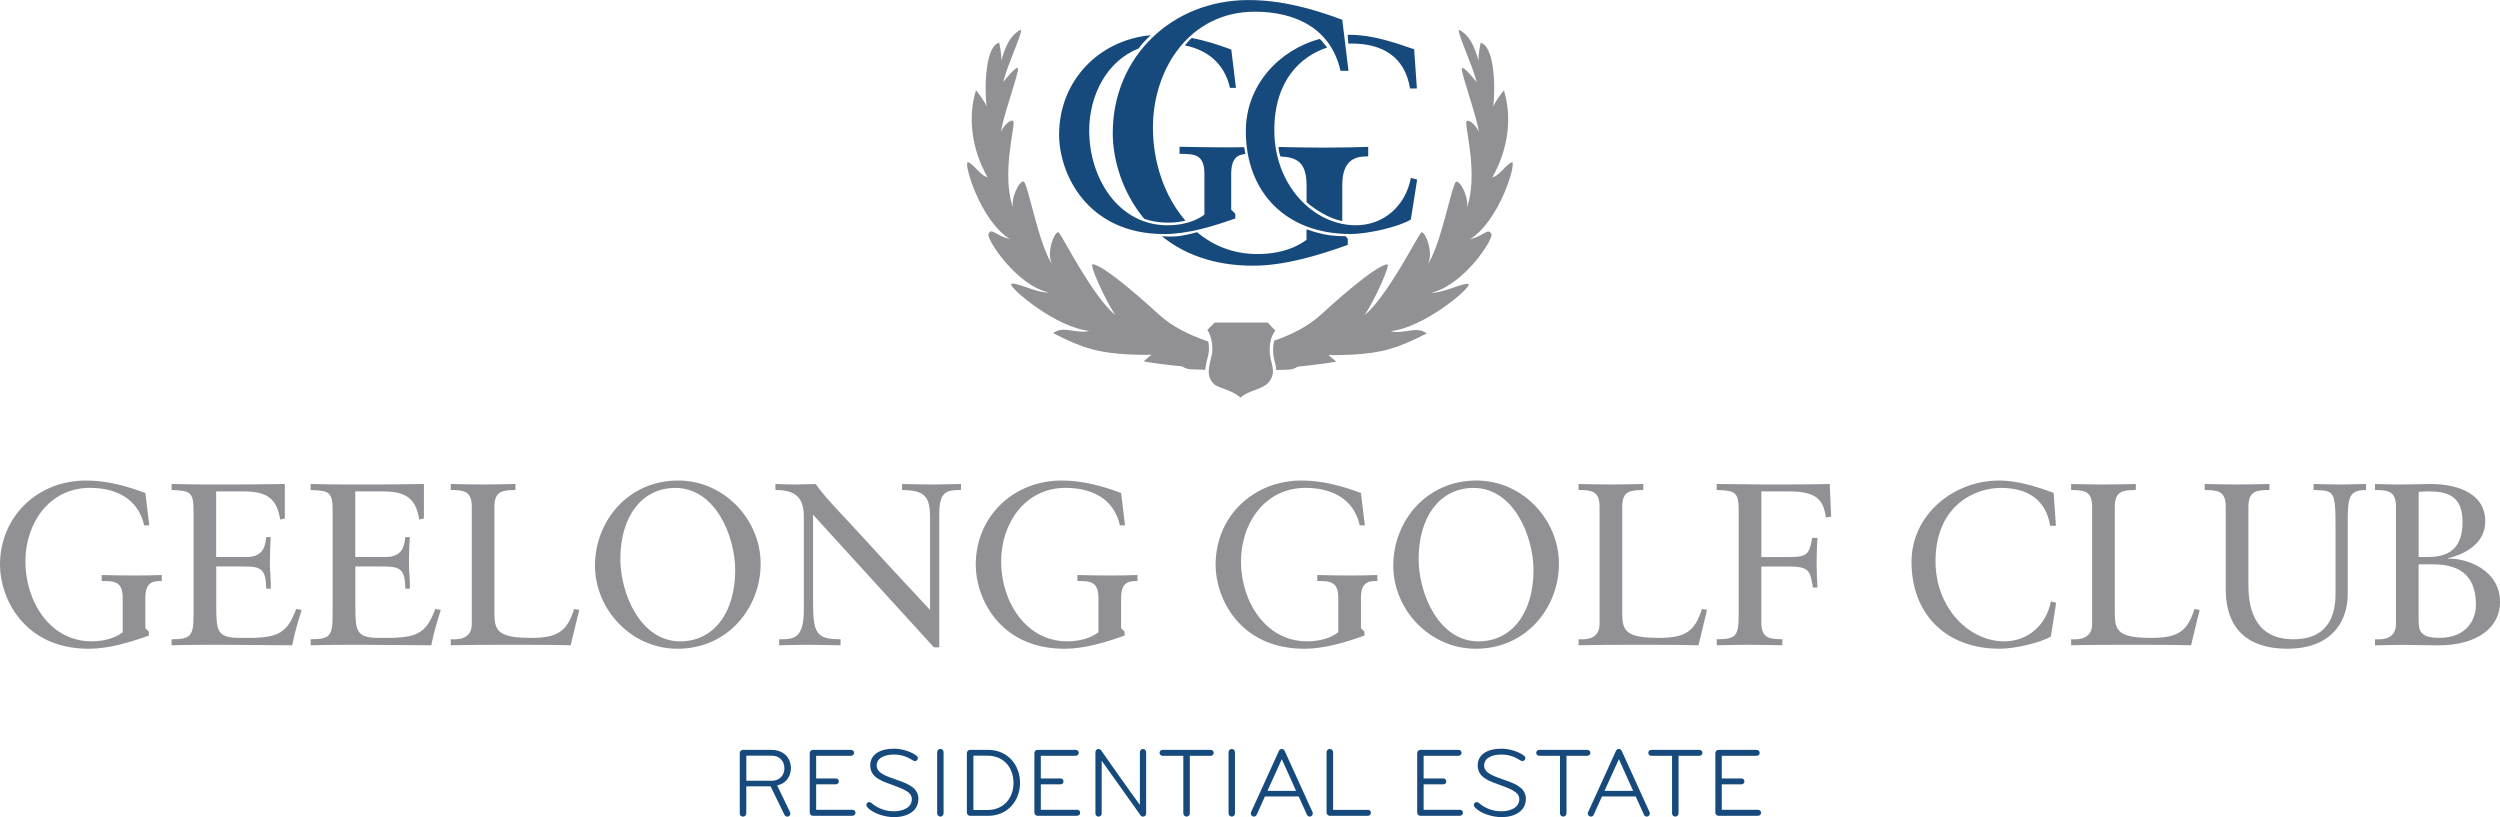 <?xml version="1.0" encoding="UTF-8"?>
<svg id="Layer_1" data-name="Layer 1" xmlns="http://www.w3.org/2000/svg" viewBox="0 0 574.64 187.82">
  <defs>
    <style>
      .cls-1 {
        fill: #919195;
      }

      .cls-2 {
        fill: #174a7c;
      }
    </style>
  </defs>
  <g>
    <polygon class="cls-1" points="292.49 84.31 292.41 83.86 292.3 83.41 292.19 82.95 292.08 82.49 291.99 82.04 291.9 81.56 291.87 81.1 291.86 80.88 291.85 80.36 291.86 79.99 291.88 79.64 291.91 79.29 291.96 78.94 292.02 78.6 292.09 78.27 292.17 77.95 292.27 77.61 292.39 77.3 292.53 76.98 292.68 76.7 292.85 76.38 293.04 76.11 293.13 75.98 291.39 74.13 279.21 74.13 277.51 75.83 277.64 76.03 277.81 76.34 277.96 76.66 278.1 76.99 278.22 77.32 278.33 77.67 278.41 78.01 278.49 78.34 278.55 78.7 278.6 79.04 278.63 79.4 278.65 79.75 278.66 80.1 278.66 80.45 278.65 80.8 278.64 81.02 278.48 81.79 278.36 82.3 278.24 82.81 278.12 83.33 278.02 83.84 277.92 84.33 277.86 84.81 277.84 85.3 277.85 85.77 277.91 86.23 278.02 86.68 278.19 87.11 278.42 87.53 278.75 87.96 279.16 88.37 279.34 88.53 279.93 88.81 280.33 88.98 280.72 89.13 281.11 89.28 281.51 89.43 281.9 89.58 282.28 89.74 282.67 89.89 283.05 90.06 283.43 90.25 283.81 90.45 284.18 90.67 284.54 90.92 284.9 91.19 285.13 91.4 285.47 91.11 285.89 90.82 286.32 90.56 286.76 90.34 287.19 90.15 287.62 89.97 288.05 89.81 288.49 89.65 288.91 89.49 289.33 89.32 289.74 89.14 290.14 88.95 290.54 88.73 290.93 88.48 291.31 88.17 291.46 88.05 291.99 87.37 292.23 86.93 292.41 86.5 292.52 86.07 292.58 85.63 292.59 85.19 292.56 84.76 292.49 84.31"/>
    <path class="cls-1" d="M277.85,79.46l-.03-.33-.04-.31-.06-.33h0c-4.26-1.42-8.35-3.42-11.48-6.32-1.69-1.56-12.23-11.18-15.09-11.44-.87-.08,2.75,7.95,5.2,11.7-5.44-4.6-12.17-18.27-13-18.99-.83-.72-3.21,5.15-1.3,7.54-3.17-3.96-5.78-18.96-6.76-19.25-.99-.28-3.16,4.1-2.34,6.24-2.91-7.61.45-19.06,0-20.03-.45-.97-2.84,1.47-2.86,2.6.05-2.63,4.22-14.01,3.9-14.82-.32-.81-3.38,3.12-3.38,3.12.78-3.64,5.06-12.61,3.9-11.96-2.34,1.3-3.38,3.64-4.42,7.28.31-1.07-.42-4.35-.42-4.35-2.96.71-3.49,9.15-2.91,14.66-.33-1.01-1.73-2.88-2.43-3.74-1.96,6.39-.91,13.68,2.63,19.96-1.33-.04-3.42-3.26-4.49-3.41-1.08-.15,2.67,13.29,9.69,17.71l-1.56-.52c-2.32-1.06-2.68-1.84-3.38-.78-.7,1.07,6.4,11.89,13.79,13.52-2.47.27-8.47-2.86-8.58-1.82-.11,1.04,10.33,9.9,17.95,10.66-2.99.84-5.83-1.34-8.32.52,7.02,3.64,10.69,4.51,17.2,4.89,1.04.06,4.35.17,5.42.06l-1.81,1.55c2.54.44,5.53.82,8.76,1.13.66.37,1.35.66,1.98.69,1.13.05,2.29.08,3.46.11v-.29s.08-.53.08-.53l.1-.53.11-.53.12-.53.12-.51.12-.5.14-.69v-.16s.02-.33.02-.33v-.32s0-.33,0-.33l-.02-.32ZM342.79,53.72c-.71-1.06-1.06-.28-3.38.78l-1.56.52c7.02-4.42,10.77-17.87,9.69-17.71-1.07.15-3.16,3.37-4.49,3.41,3.55-6.28,4.6-13.57,2.63-19.96-.7.86-2.09,2.74-2.43,3.74.58-5.51.05-13.96-2.91-14.66,0,0-.72,3.28-.42,4.35-1.04-3.64-2.08-5.98-4.42-7.28-1.16-.64,3.12,8.32,3.9,11.96,0,0-3.06-3.93-3.38-3.12-.32.81,3.86,12.2,3.9,14.82-.02-1.13-2.41-3.57-2.86-2.6-.45.97,2.91,12.41,0,20.03.82-2.14-1.35-6.53-2.34-6.24-.99.29-3.6,15.29-6.76,19.25,1.91-2.39-.47-8.26-1.3-7.54-.83.72-7.56,14.39-13,18.99,2.46-3.75,6.07-11.78,5.2-11.7-2.86.26-13.4,9.88-15.09,11.44-2.98,2.76-6.83,4.71-10.88,6.1l-.04.18-.07.3-.05.3-.04.32-.03.32-.02.32v.33s0,.52,0,.52v.2s.03.39.03.39l.08.43.08.43.1.45.11.46.11.47.09.48.08.49.02.36c1.03-.02,2.05-.06,3.05-.1.63-.03,1.32-.31,1.98-.69,3.24-.31,6.23-.69,8.77-1.13l-1.81-1.55c1.07.11,4.38,0,5.42-.06,6.51-.39,10.18-1.25,17.2-4.89-2.49-1.85-5.34.32-8.32-.52,7.62-.77,18.06-9.62,17.95-10.66-.11-1.04-6.11,2.09-8.58,1.82,7.39-1.63,14.49-12.46,13.79-13.52Z"/>
  </g>
  <g>
    <path class="cls-1" d="M34.31,120.75h-1.17c-1.38-6.16-6.53-8.61-12.48-8.61-9.4,0-14.82,8.23-14.82,16.89,0,9.19,5.63,18.38,15.19,18.38,4.2,0,6.37-1.49,7.17-2.07v-7.91c0-3.88-2.02-3.88-4.83-3.88v-1.38c2.5.05,4.94.11,7.33.11s4.89-.05,6.48-.11v1.38c-1.75,0-3.77,0-3.77,3.88v6.96l.8.8v.9c-4.3,1.54-9.19,3.03-13.81,3.03-14.93,0-20.4-11.69-20.4-19.28,0-11.15,8.66-19.39,19.76-19.39,4.73,0,9.24,1.22,13.65,2.87l.9,7.44Z"/>
    <path class="cls-1" d="M49.71,128.03h7.01c4.3,0,4.3-3.35,4.46-4.57h1.06c-.11,1.17-.21,4.04-.21,5.95,0,1.7.27,4.2.21,5.9h-1.06c0-5.1-1.7-5.1-5.79-5.1h-5.68v9.03c0,5.9.21,7.38,5.47,7.38h3.29c5.21-.27,7.54-.96,9.61-6.64l1.27.21c-.85,2.66-1.65,5.37-2.18,8.13-5.31,0-10.62-.11-15.94-.11-3.93,0-7.86,0-11.79.11v-1.38c4.62,0,5.05-.85,5.05-6v-23.58c0-4.36-.85-4.57-5.05-4.73v-1.38c3.56.11,7.17.11,10.73.11,5.1,0,10.15,0,15.3-.11v7.91l-1.06.27c-.8-4.99-3.19-6.48-8.5-6.48h-6.22v15.09Z"/>
    <path class="cls-1" d="M81.68,128.03h7.01c4.3,0,4.3-3.35,4.46-4.57h1.06c-.11,1.17-.21,4.04-.21,5.95,0,1.7.27,4.2.21,5.9h-1.06c0-5.1-1.7-5.1-5.79-5.1h-5.68v9.03c0,5.9.21,7.38,5.47,7.38h3.29c5.21-.27,7.54-.96,9.61-6.64l1.27.21c-.85,2.66-1.65,5.37-2.18,8.13-5.31,0-10.62-.11-15.94-.11-3.93,0-7.86,0-11.79.11v-1.38c4.62,0,5.05-.85,5.05-6v-23.58c0-4.36-.85-4.57-5.05-4.73v-1.38c3.56.11,7.17.11,10.73.11,5.1,0,10.15,0,15.3-.11v7.91l-1.06.27c-.8-4.99-3.19-6.48-8.5-6.48h-6.22v15.09Z"/>
    <path class="cls-1" d="M131.18,148.32c-4.51-.11-8.98-.11-13.49-.11s-9.4,0-14.08.11v-1.38c2.66.16,4.83-.53,4.83-3.56v-26.93c0-3.72-2.02-3.77-4.83-3.82v-1.38c2.5.05,4.94.11,7.33.11s4.89-.05,7.54-.11v1.38c-2.82.05-4.83.11-4.83,3.82v24.59c0,3.93.85,5.58,8.39,5.58,6.16,0,8.29-1.49,9.93-6.64l1.17.21-1.97,8.13Z"/>
    <path class="cls-1" d="M155.88,110.45c10.62,0,18.96,9.03,18.96,19.12s-7.49,19.55-19.12,19.55c-10.62,0-18.96-9.03-18.96-19.12s7.49-19.55,19.12-19.55ZM156.35,147.42c7.76,0,12.64-6.69,12.64-16.31,0-8.07-4.67-18.96-13.76-18.96-7.76,0-12.64,6.69-12.64,16.31,0,8.07,4.67,18.96,13.76,18.96Z"/>
    <path class="cls-1" d="M215.89,148.8h-1.22l-27.78-30.49v19.81c0,7.33.58,8.82,6.32,8.82v1.38c-2.34,0-4.73-.11-7.06-.11s-4.73.05-7.06.11v-1.38c3.24,0,5.68,0,5.68-6.75v-21.35c0-4.57-1.97-6.21-6.53-6.21v-1.38c1.65.05,3.24.11,4.89.11,1.43,0,2.92-.11,4.36-.11,2.18,3.24,7.12,8.07,13.17,14.77,4.51,4.99,9.51,10.25,13.12,14.18v-21.14c0-4.89-1.12-6.37-6.43-6.43v-1.38c2.44.05,4.94.11,7.38.11,2.07,0,4.09-.11,6.16-.11v1.38c-3.24,0-4.99.26-4.99,5.47v30.7Z"/>
    <path class="cls-1" d="M258.59,120.75h-1.17c-1.38-6.16-6.53-8.61-12.48-8.61-9.4,0-14.82,8.23-14.82,16.89,0,9.19,5.63,18.38,15.19,18.38,4.2,0,6.37-1.49,7.17-2.07v-7.91c0-3.88-2.02-3.88-4.83-3.88v-1.38c2.5.05,4.94.11,7.33.11s4.89-.05,6.48-.11v1.38c-1.75,0-3.77,0-3.77,3.88v6.96l.8.8v.9c-4.3,1.54-9.19,3.03-13.81,3.03-14.93,0-20.4-11.69-20.4-19.28,0-11.15,8.66-19.39,19.76-19.39,4.73,0,9.24,1.22,13.65,2.87l.9,7.44Z"/>
    <path class="cls-1" d="M313.72,120.75h-1.17c-1.38-6.16-6.53-8.61-12.48-8.61-9.4,0-14.82,8.23-14.82,16.89,0,9.19,5.63,18.38,15.19,18.38,4.2,0,6.37-1.49,7.17-2.07v-7.91c0-3.88-2.02-3.88-4.83-3.88v-1.38c2.5.05,4.94.11,7.33.11s4.89-.05,6.48-.11v1.38c-1.75,0-3.77,0-3.77,3.88v6.96l.8.8v.9c-4.3,1.54-9.19,3.03-13.81,3.03-14.93,0-20.4-11.69-20.4-19.28,0-11.15,8.66-19.39,19.76-19.39,4.73,0,9.24,1.22,13.65,2.87l.9,7.44Z"/>
    <path class="cls-1" d="M339.37,110.45c10.62,0,18.96,9.03,18.96,19.12s-7.49,19.55-19.12,19.55c-10.62,0-18.96-9.03-18.96-19.12s7.49-19.55,19.12-19.55ZM339.84,147.42c7.76,0,12.64-6.69,12.64-16.31,0-8.07-4.67-18.96-13.76-18.96-7.76,0-12.64,6.69-12.64,16.31,0,8.07,4.67,18.96,13.76,18.96Z"/>
    <path class="cls-1" d="M390.41,148.32c-4.52-.11-8.98-.11-13.49-.11s-9.4,0-14.08.11v-1.38c2.65.16,4.83-.53,4.83-3.56v-26.93c0-3.72-2.02-3.77-4.83-3.82v-1.38c2.5.05,4.94.11,7.33.11s4.89-.05,7.54-.11v1.38c-2.82.05-4.83.11-4.83,3.82v24.59c0,3.93.85,5.58,8.39,5.58,6.16,0,8.29-1.49,9.93-6.64l1.17.21-1.96,8.13Z"/>
    <path class="cls-1" d="M404.85,143.11c0,3.72,2.02,3.77,4.83,3.83v1.38c-2.66-.05-5.1-.11-7.54-.11s-4.83.05-7.54.11v-1.38c4.62,0,5.05-.85,5.05-6v-23.58c0-4.36-.85-4.57-5.05-4.73v-1.38c3.77,0,7.65.11,11.53.11,4.83,0,9.72,0,14.45-.11l.32,7.49-1.22.21c-.53-4.51-2.76-6-8.55-6h-6.27v15.09h6.27c4.36,0,4.73-.64,5.42-4.41h1.22c-.11,1.01-.21,3.88-.21,5.79,0,1.7.11,4.2.21,5.63h-1.06c-.64-3.67-.69-4.83-5.37-4.83h-6.48v12.91Z"/>
    <path class="cls-1" d="M472.57,120.86h-1.33c-1.01-6.22-5.42-8.71-11.37-8.71s-14.98,4.09-14.98,16.84c0,10.73,7.65,18.43,15.83,18.43,5.26,0,9.61-3.61,10.68-9.19l1.22.32-1.22,7.76c-2.23,1.38-8.23,2.81-11.74,2.81-12.43,0-20.29-8.02-20.29-19.97,0-10.89,9.72-18.7,20.13-18.7,4.3,0,8.45,1.38,12.54,2.82l.53,7.6Z"/>
    <path class="cls-1" d="M503.63,148.32c-4.52-.11-8.98-.11-13.49-.11s-9.4,0-14.08.11v-1.38c2.65.16,4.83-.53,4.83-3.56v-26.93c0-3.72-2.02-3.77-4.83-3.82v-1.38c2.5.05,4.94.11,7.33.11s4.89-.05,7.54-.11v1.38c-2.82.05-4.83.11-4.83,3.82v24.59c0,3.93.85,5.58,8.39,5.58,6.16,0,8.29-1.49,9.93-6.64l1.17.21-1.96,8.13Z"/>
    <path class="cls-1" d="M543.84,112.63c-4.25,0-4.2,2.07-4.2,8.55v15.3c0,7.22-4.51,12.64-13.86,12.64-8.77,0-14.02-4.25-14.18-13.28v-19.39c0-3.72-2.02-3.77-4.83-3.82v-1.38c2.5.05,4.94.11,7.33.11s4.89-.05,7.54-.11v1.38c-2.82.05-4.83.11-4.83,3.82v18.06c0,6.32,2.07,12.43,10.36,12.43,8.82,0,9.67-6.8,9.67-10.46v-15.14c0-8.71-.32-8.55-5.05-8.71v-1.38c2.23.05,4.46.11,6.69.11,1.81,0,3.56-.11,5.36-.11v1.38Z"/>
    <path class="cls-1" d="M545.9,146.94c2.65.16,4.83-.53,4.83-3.56v-26.93c0-3.72-2.02-3.77-4.83-3.82v-1.38c1.49,0,2.97.11,4.41.11h1.65c3.03,0,4.99-.11,6.91-.11,3.93,0,12.38,1.12,12.38,8.61,0,4.94-4.46,7.49-8.55,8.45v.11c3.98-.21,11.95,2.44,11.95,9.93,0,5.68-4.89,9.99-14.29,9.99-2.5,0-4.99-.11-7.49-.11-2.34,0-4.68.05-6.96.11v-1.38ZM555.94,128.03h2.02c4.3,0,8.07-1.38,8.07-8.07,0-6.11-3.61-7.01-7.86-7.01-.69,0-1.43.05-2.23.11v14.98ZM555.94,142.26c0,2.39,0,4.36,4.78,4.36,6.32,0,8.39-4.3,8.39-7.6,0-7.6-4.73-9.3-9.99-9.3h-3.19v12.54Z"/>
  </g>
  <g>
    <path class="cls-2" d="M178.63,180.53s.09.23,2.96,6.15c.05.11.07.2.07.32,0,.25-.14.52-.39.64-.09.05-.2.07-.3.07-.27,0-.52-.16-.66-.41-3.19-6.53-3.19-6.56-3.19-6.56h-5.58v6.24c0,.41-.36.73-.77.73s-.73-.32-.73-.73v-13.89c0-.41.32-.73.73-.73h6.51c2.6,0,4.51,1.59,4.51,4.21,0,1.98-1.23,3.6-3.16,3.96ZM177.45,173.7h-5.9v5.76h5.9c1.66,0,2.85-1.18,2.85-2.87s-1.18-2.89-2.85-2.89Z"/>
    <path class="cls-2" d="M195.95,187.52h-9.08c-.41,0-.75-.34-.75-.75v-13.68c0-.41.34-.73.75-.73h8.74c.39,0,.71.3.71.68s-.32.68-.71.68h-8.01v5.21h4.53c.39,0,.68.3.68.68s-.3.68-.68.68h-4.53v5.85h8.36c.39,0,.68.3.68.68s-.3.68-.68.68Z"/>
    <path class="cls-2" d="M205.42,187.82c-1.8,0-4.71-.73-6.08-2.3-.14-.16-.2-.32-.2-.5,0-.16.05-.3.16-.43.14-.14.3-.23.48-.23.16,0,.34.07.48.18,1.48,1.28,3.28,1.94,5.19,1.94s4.14-.73,4.14-2.8c0-1.68-1.98-2.35-5.21-3.53-2.07-.75-4.35-1.66-4.35-4.21,0-2.69,2.48-3.85,5.44-3.85,1.89,0,3.98.68,5.21,1.62.2.16.3.37.3.57,0,.11-.05.25-.11.36-.14.18-.34.3-.55.3-.14,0-.27-.05-.39-.11-1.37-.87-2.69-1.39-4.46-1.39-2.09,0-3.96.75-3.96,2.51s2.07,2.41,4.92,3.41c2.69.93,4.67,1.94,4.67,4.26,0,2.85-2.6,4.21-5.67,4.21Z"/>
    <path class="cls-2" d="M216.16,187.7c-.41,0-.75-.34-.75-.75v-14.05c0-.41.34-.75.75-.75s.73.34.73.75v14.05c0,.41-.32.75-.73.75Z"/>
    <path class="cls-2" d="M227.11,187.52h-4.12c-.41,0-.75-.34-.75-.75v-13.68c0-.41.34-.73.75-.73h4.12c4.55,0,7.35,3.51,7.35,7.58s-2.8,7.58-7.35,7.58ZM226.97,173.7h-3.23v12.48h3.23c3.87,0,5.99-2.87,5.99-6.24s-2.12-6.24-5.99-6.24Z"/>
    <path class="cls-2" d="M247.59,187.52h-9.08c-.41,0-.75-.34-.75-.75v-13.68c0-.41.34-.73.75-.73h8.74c.39,0,.71.3.71.68s-.32.68-.71.68h-8.01v5.21h4.53c.39,0,.68.3.68.68s-.3.68-.68.68h-4.53v5.85h8.36c.39,0,.68.3.68.68s-.3.68-.68.68Z"/>
    <path class="cls-2" d="M262.75,187.7c-.25.02-.43-.07-.57-.27l-8.95-12.57v12.14c0,.39-.34.71-.73.71s-.71-.32-.71-.71v-14.12c0-.36.3-.73.73-.73.25,0,.45.14.57.3,0,0,7.29,10.43,8.92,12.55v-12.11c0-.39.32-.73.71-.73s.73.34.73.73v14.12c0,.39-.32.68-.71.71Z"/>
    <path class="cls-2" d="M278.27,173.72h-4.78v13.23c0,.41-.34.75-.75.75s-.75-.34-.75-.75v-13.23h-4.78c-.39,0-.68-.3-.68-.68s.3-.68.68-.68h11.07c.39,0,.71.3.71.68s-.32.68-.71.68Z"/>
    <path class="cls-2" d="M283.14,187.7c-.41,0-.75-.34-.75-.75v-14.05c0-.41.34-.75.75-.75s.73.34.73.75v14.05c0,.41-.32.75-.73.75Z"/>
    <path class="cls-2" d="M301.33,187.63c-.09.05-.18.07-.27.07-.27,0-.52-.14-.64-.41l-1.91-4.21h-7.76l-1.89,4.19c-.11.25-.36.43-.64.43-.09,0-.2-.02-.3-.07-.25-.11-.41-.36-.41-.64,0-.09,0-.2.05-.3l6.42-14.12c.07-.16.32-.43.66-.43s.57.3.64.43l6.42,14.12c.05.09.05.2.05.3,0,.27-.16.52-.41.64ZM294.63,174.5l-3.3,7.29h6.58l-3.28-7.29Z"/>
    <path class="cls-2" d="M314.44,187.52h-8.77c-.41,0-.75-.34-.75-.75v-13.87c0-.41.34-.75.75-.75s.75.34.75.75v13.25h8.01c.39,0,.68.27.68.66s-.3.71-.68.71Z"/>
    <path class="cls-2" d="M335.58,187.52h-9.08c-.41,0-.75-.34-.75-.75v-13.68c0-.41.34-.73.75-.73h8.74c.39,0,.71.3.71.68s-.32.68-.71.68h-8.01v5.21h4.53c.39,0,.68.3.68.68s-.3.68-.68.68h-4.53v5.85h8.36c.39,0,.68.3.68.68s-.3.68-.68.68Z"/>
    <path class="cls-2" d="M345.05,187.82c-1.8,0-4.71-.73-6.08-2.3-.14-.16-.2-.32-.2-.5,0-.16.05-.3.16-.43.14-.14.3-.23.48-.23.16,0,.34.07.48.18,1.48,1.28,3.28,1.94,5.19,1.94s4.14-.73,4.14-2.8c0-1.68-1.98-2.35-5.21-3.53-2.07-.75-4.35-1.66-4.35-4.21,0-2.69,2.48-3.85,5.44-3.85,1.89,0,3.98.68,5.21,1.62.2.16.3.37.3.57,0,.11-.04.25-.11.36-.14.18-.34.3-.55.3-.14,0-.27-.05-.39-.11-1.37-.87-2.69-1.39-4.46-1.39-2.1,0-3.96.75-3.96,2.51s2.07,2.41,4.92,3.41c2.69.93,4.67,1.94,4.67,4.26,0,2.85-2.6,4.21-5.67,4.21Z"/>
    <path class="cls-2" d="M364.85,173.72h-4.78v13.23c0,.41-.34.75-.75.75s-.75-.34-.75-.75v-13.23h-4.78c-.39,0-.68-.3-.68-.68s.3-.68.68-.68h11.06c.39,0,.71.3.71.68s-.32.68-.71.68Z"/>
    <path class="cls-2" d="M378.8,187.63c-.09.05-.18.07-.27.07-.27,0-.52-.14-.64-.41l-1.91-4.21h-7.76l-1.89,4.19c-.11.25-.36.43-.64.43-.09,0-.2-.02-.3-.07-.25-.11-.41-.36-.41-.64,0-.09,0-.2.05-.3l6.42-14.12c.07-.16.32-.43.66-.43s.57.3.64.43l6.42,14.12c.05.09.05.2.05.3,0,.27-.16.52-.41.64ZM372.11,174.5l-3.3,7.29h6.58l-3.28-7.29Z"/>
    <path class="cls-2" d="M390.61,173.72h-4.78v13.23c0,.41-.34.75-.75.75s-.75-.34-.75-.75v-13.23h-4.78c-.39,0-.68-.3-.68-.68s.3-.68.68-.68h11.06c.39,0,.71.3.71.68s-.32.68-.71.68Z"/>
    <path class="cls-2" d="M404.11,187.52h-9.08c-.41,0-.75-.34-.75-.75v-13.68c0-.41.34-.73.75-.73h8.74c.39,0,.71.3.71.68s-.32.68-.71.68h-8.01v5.21h4.53c.39,0,.68.3.68.68s-.3.68-.68.68h-4.53v5.85h8.36c.39,0,.68.3.68.68s-.3.68-.68.68Z"/>
  </g>
  <path class="cls-2" d="M267.82,51.16c-3-.11-4.81-.86-4.87-.93-5.04-6.09-7.18-13.65-7.18-19.61,0-17.61,13.67-30.61,31.2-30.61,7.46,0,14.59,1.93,21.56,4.53l1.43,11.74h-1.84c-2.18-9.73-10.32-13.59-19.71-13.59-14.85,0-23.4,13-23.4,26.67,0,7.89,2.63,15.77,7.45,21.33,0,0-1.63.58-4.63.47ZM304.59,53.9c2.32.47,4.64.37,4.64.37l.56.59v1.43c-6.79,2.43-14.51,4.78-21.81,4.78-9.07,0-15.93-2.73-20.93-6.78,0,0,2.37.23,4.25-.07,2.27-.37,3.86-.85,3.86-.85,3.71,3.12,8.36,5.02,13.83,5.02,6.63,0,10.06-2.35,11.32-3.27v-2.42s1.96.74,4.28,1.21ZM303.91,49c-2.74-1.58-3.59-2.58-3.59-2.58v-3.81c0-5.42-2.34-6.47-5.99-6.64,0,0-.16-.3-.32-1.09-.15-.73-.11-1.1-.11-1.1,3.59.08,6.91.15,10.36.15,3.86,0,7.72-.08,10.23-.17v2.18c-2.77,0-5.96.55-5.96,6.67v8.18s-1.88-.21-4.62-1.79Z"/>
  <path class="cls-2" d="M261.74,11.14c-7.3,2.85-11.38,10.7-11.38,18.88,0,10.88,6.67,21.76,17.99,21.76,4.97,0,7.55-1.76,8.49-2.45v-9.37c0-4.59-2.39-4.59-5.72-4.59v-1.64c2.96.06,5.85.13,8.68.13s4.3.03,6.19-.03l.26,1.57c-1.69.14-3.25.85-3.25,4.56v8.24l.94.94v1.07c-5.1,1.82-10.88,3.59-16.35,3.59-17.67,0-24.15-13.84-24.15-22.83,0-12.38,9.11-21.76,21.06-22.88,0,0-.88.8-1.64,1.64-.87.97-1.08,1.4-1.13,1.42ZM273.93,8.72c3.09.61,6.11,1.56,9.09,2.67l1.07,8.81h-1.38c-1.28-5.72-5.3-8.73-10.37-9.77,0,0,.39-.46.8-.91.51-.57.8-.8.8-.8Z"/>
  <path class="cls-2" d="M305.06,10.92c-6.09,2.01-12.15,7.56-12.15,19.03,0,12.71,9.06,21.83,18.74,21.83,6.23,0,11.39-4.28,12.64-10.88l1.45.38-1.45,9.18c-2.64,1.64-9.75,3.33-13.9,3.33-14.72,0-24.03-9.5-24.03-23.65,0-10.56,7.64-18.66,16.96-21.19,0,0,.21.1.74.74s.99,1.23.99,1.23ZM309.76,8c.2,0,.25,0,.45,0,5.1,0,10,1.64,14.84,3.33l.63,9h-1.57c-1.2-7.36-6.42-10.32-13.46-10.32-.24,0-.48,0-.73.02"/>
</svg>